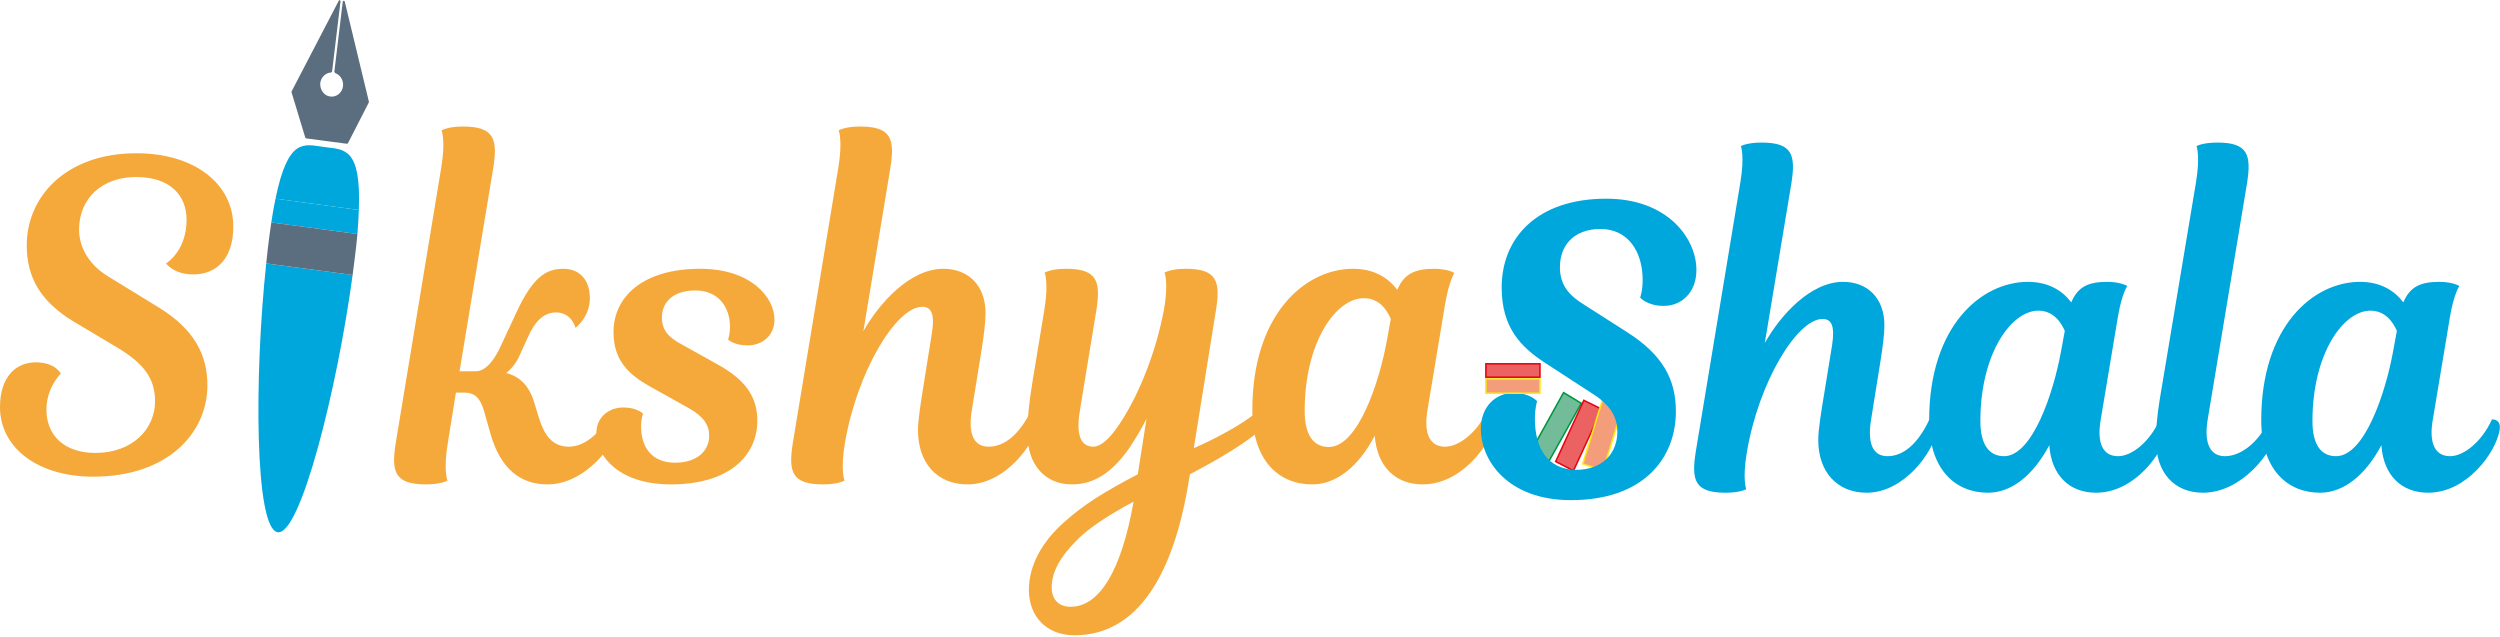 <svg width="793" height="202" viewBox="0 0 793 202" fill="none" xmlns="http://www.w3.org/2000/svg">
<path fill-rule="evenodd" clip-rule="evenodd" d="M452.853 129.723C451.424 137.919 453.745 141.688 458.387 141.688C462.761 141.688 468.653 137.26 471.956 129.817C473.652 129.817 474.812 130.948 474.455 133.397C473.116 140.651 463.832 153.652 451.246 153.652C442.676 153.652 436.784 147.999 436.07 138.202C430.804 148.282 423.662 153.652 416.253 153.652C405.63 153.652 397.239 146.115 397.239 130.1C397.239 99.577 414.021 85.257 429.197 85.257C435.713 85.257 440.266 87.989 443.212 91.946C445.265 87.047 448.568 85.257 454.906 85.257C459.28 85.257 461.333 86.576 461.333 86.576C461.333 86.576 459.637 89.12 458.387 96.468L452.853 129.723ZM439.998 107.585L441.159 101.178C439.998 98.446 437.588 94.584 432.589 94.584C423.841 94.584 413.843 108.338 413.843 130.383C413.843 138.108 416.699 141.782 421.52 141.782C430.714 141.782 437.588 121.245 439.998 107.585Z" fill="#F5A93A"/>
<path d="M491.148 146.586L485.614 143.195L495.969 124.542L501.592 127.933L491.148 146.586Z" fill="#73BC9A" stroke="#009640" stroke-width="0.5"/>
<path d="M499.093 149.318L493.469 146.398L502.396 126.991L508.109 129.817L499.093 149.318Z" fill="#EC6262" stroke="#E30613" stroke-width="0.5"/>
<path d="M508.466 149.318L502.039 147.151L508.377 126.614L514.804 128.781L508.466 149.318Z" fill="#F39D7A" stroke="#FCEA10" stroke-width="0.5"/>
<path d="M516.054 105.324C527.48 112.577 531.586 120.397 531.586 130.477C531.586 145.644 521.053 158.645 498.29 158.645C478.204 158.645 469.724 146.021 469.724 136.035C469.724 128.781 474.634 124.636 480.079 124.636C485.435 124.636 487.578 127.274 487.578 127.274C487.578 127.274 486.863 129.346 486.863 132.832C486.863 142.159 490.88 148.847 499.807 149.036C508.823 149.036 513.019 143.289 513.019 136.977C513.019 132.455 510.966 128.593 505.342 125.013L489.988 115.027C482.4 110.034 476.33 103.91 476.33 91.192C476.33 75.648 487.31 63.025 509.537 63.025C528.997 63.025 538.103 75.648 538.103 85.634C538.103 92.888 533.282 97.033 527.748 97.033C522.481 97.033 520.249 94.395 520.249 94.395C520.249 94.395 521.053 92.323 521.053 88.837C521.053 79.888 516.5 72.634 507.663 72.634C499.093 72.634 494.808 78.004 494.808 84.692C494.808 90.156 497.308 93.453 502.485 96.656L516.054 105.324Z" fill="#00A7DC"/>
<path d="M471.331 124.73V120.208H488.47V124.73H471.331Z" fill="#F39D7A" stroke="#FCEA10" stroke-width="0.5"/>
<path d="M471.331 119.643V115.404H488.47V119.643H471.331Z" fill="#EC6262" stroke="#E30613" stroke-width="0.5"/>
<path d="M25.084 72.822C25.084 78.475 28.208 83.939 34.189 87.613L50.614 97.693C61.684 104.57 65.79 112.672 65.79 122.187C65.79 137.448 53.114 151.202 29.547 151.202C11.783 151.202 0 141.876 0 129.158C0 119.36 5.178 114.933 11.337 114.933C17.586 114.933 19.282 118.513 19.282 118.513C19.282 118.513 14.729 122.94 14.729 129.912C14.729 138.108 20.353 143.666 30.262 143.666C41.956 143.666 49.186 136.129 49.186 127.274C49.186 120.397 45.973 115.498 37.314 110.316L23.388 102.026C12.497 95.432 8.48 87.613 8.48 77.815C8.48 62.553 20.71 48.611 43.295 48.611C61.684 48.611 74.002 58.314 74.002 71.88C74.002 81.489 69.182 87.047 61.237 87.047C55.078 87.047 52.668 83.562 52.668 83.562C52.668 83.562 59.184 79.699 59.184 69.713C59.184 62.083 54.096 56.147 43.116 56.147C32.493 56.147 25.084 62.836 25.084 72.822V72.822Z" fill="#F5A93A"/>
<path d="M142.024 140.651C140.596 149.224 141.935 152.427 141.935 152.427C141.935 152.427 139.971 153.652 135.151 153.652C125.153 153.652 123.992 149.695 125.599 140.086L139.971 53.133C141.399 44.466 140.06 41.357 140.06 41.357C140.06 41.357 142.024 40.132 146.845 40.132C156.753 40.132 158.003 44.089 156.396 53.698L145.773 117.759H150.951C154.432 117.759 157.2 113.331 158.717 110.034L163.805 99.106C168.983 87.989 173.089 85.257 178.713 85.257C183.98 85.257 187.104 88.931 187.104 94.584C187.104 100.613 182.551 104.005 182.551 104.005C182.551 104.005 181.391 99.106 176.392 99.106C172.464 99.106 169.608 101.932 167.287 107.302L165.055 112.201C164.073 114.65 162.466 116.817 160.592 118.324C165.323 119.549 167.912 122.846 169.34 127.274L170.768 131.984C172.643 138.202 175.232 141.687 180.498 141.687C186.122 141.687 191.567 136.129 194.335 129.817C196.031 129.817 197.191 130.948 196.834 133.397C195.674 140.651 185.854 153.652 173.625 153.652C164.966 153.652 158.717 148.565 155.593 137.637L153.54 130.383C152.379 126.52 150.862 124.542 147.291 124.542H144.613L142.024 140.651Z" fill="#F5A93A"/>
<path d="M227.453 115.498C236.915 120.679 240.218 126.238 240.218 133.491C240.218 144.325 231.559 153.652 212.813 153.652C196.209 153.652 189.157 144.608 189.157 137.448C189.157 132.267 193.174 129.252 197.727 129.252C202.19 129.252 203.976 131.231 203.976 131.231C203.976 131.231 203.351 132.738 203.351 135.187C203.351 141.876 206.654 146.68 214.063 146.775C221.472 146.775 224.953 142.724 224.953 138.202C224.953 134.905 223.257 132.173 218.615 129.535L205.939 122.469C199.691 118.889 194.603 114.556 194.603 105.324C194.603 94.301 203.708 85.257 222.097 85.257C238.165 85.257 245.663 94.301 245.663 101.367C245.663 106.548 241.646 109.563 237.183 109.563C232.72 109.563 230.934 107.679 230.934 107.679C230.934 107.679 231.559 106.171 231.559 103.722C231.559 97.316 227.81 92.135 220.579 92.135C213.438 92.135 209.957 95.903 209.957 100.707C209.957 104.664 212.01 107.019 216.294 109.28L227.453 115.498Z" fill="#F5A93A"/>
<path d="M327.254 129.817C328.95 129.817 330.11 130.948 329.664 133.397C328.414 140.651 318.952 153.652 306.901 153.652C297.171 153.652 291.19 146.775 291.19 136.506C291.19 133.02 292.082 127.651 293.153 120.962L295.564 105.889C296.635 99.294 295.296 97.316 292.529 97.316C284.316 97.316 271.908 117.665 267.98 140.651C266.552 149.224 267.891 152.427 267.891 152.427C267.891 152.427 265.927 153.652 261.107 153.652C251.109 153.652 249.948 149.695 251.555 140.086L265.927 53.133C267.355 44.466 266.016 41.357 266.016 41.357C266.016 41.357 267.98 40.132 272.801 40.132C282.799 40.132 283.959 44.089 282.352 53.698L273.872 105.041C278.871 96.185 288.601 85.257 299.224 85.257C307.436 85.257 312.614 90.816 312.614 99.294C312.614 102.309 312.078 106.266 311.453 110.411L308.329 129.723C306.99 137.354 308.686 141.687 313.596 141.687C318.684 141.687 323.504 137.731 327.254 129.817V129.817Z" fill="#F5A93A"/>
<path fill-rule="evenodd" clip-rule="evenodd" d="M378.672 142.159C378.672 142.159 392.062 136.506 399.828 129.817C401.524 129.817 402.684 131.042 402.238 133.02C401.97 134.339 400.542 135.847 397.953 137.919C393.222 141.687 385.009 146.492 377.422 150.449L377.154 152.144C372.066 183.892 360.015 201.509 340.822 201.509C331.985 201.509 326.361 195.574 326.361 187.095C326.361 179.088 330.824 171.645 337.252 165.899C343.679 160.058 350.463 155.913 360.907 150.449L363.675 132.832C361.979 136.223 360.104 139.238 358.319 141.97C352.873 149.789 347.16 153.652 340.019 153.652C331.36 153.652 325.915 147.246 325.915 137.731C325.915 132.738 326.361 128.027 327.521 120.962L331.271 98.258C332.699 89.591 331.36 86.482 331.36 86.482C331.36 86.482 333.324 85.257 338.144 85.257C348.053 85.257 349.303 89.214 347.696 98.823L342.518 130.383C341.179 138.296 343.054 141.687 346.803 141.687C349.66 141.687 353.052 138.013 356.355 132.549C361.443 124.353 366.62 111.918 369.209 98.258C370.727 89.591 369.388 86.482 369.388 86.482C369.388 86.482 371.262 85.257 376.083 85.257C386.081 85.257 387.241 89.214 385.634 98.823L378.672 142.159ZM359.568 159.116C350.999 163.732 345.107 167.689 341.269 171.645C336.18 176.827 333.592 181.537 333.592 186.342C333.592 189.827 335.555 192.465 339.572 192.465C348.767 192.465 355.73 180.972 359.568 159.116V159.116Z" fill="#F5A93A"/>
<path d="M101.586 26.284C101.408 28.451 102.747 30.335 104.71 30.617C106.764 30.9 108.549 29.393 108.817 27.32C108.995 25.436 107.924 23.74 106.317 23.175L106.049 22.798L108.727 0.471L109.085 0.188L109.352 0.471L117.029 32.313L116.94 32.596L110.334 45.502L109.977 45.596L97.123 43.901L96.855 43.712L92.481 29.298V29.016L107.478 0.188L107.835 0L108.013 0.377L105.335 22.704L105.068 22.986C103.282 23.081 101.854 24.494 101.586 26.284V26.284Z" fill="#5A6E7F"/>
<path d="M88.107 168.819C80.787 167.877 80.608 119.455 84.447 83.562L111.852 87.236C107.031 122.94 95.337 169.855 88.107 168.819Z" fill="#00A7DC"/>
<path d="M113.816 66.604L87.393 63.025C91.41 43.429 96.498 45.785 102.836 46.633C109.085 47.48 114.619 46.538 113.816 66.604V66.604Z" fill="#00A7DC"/>
<path d="M113.816 66.604C113.756 68.865 113.607 71.409 113.369 74.235L86.054 70.561C86.47 67.735 86.916 65.223 87.393 63.025L113.816 66.604Z" fill="#00A7DC"/>
<path d="M112.477 82.337C112.298 83.907 112.09 85.54 111.852 87.236L84.447 83.562C84.625 81.866 84.804 80.202 84.982 78.569C85.339 75.648 85.697 73.01 86.054 70.561L113.369 74.235C113.191 76.685 112.834 79.322 112.477 82.337V82.337Z" fill="#5A6E7F"/>
<path d="M612.016 133.02C613.712 133.02 614.873 134.057 614.426 136.506C613.176 143.572 603.893 156.29 592.109 156.29C582.647 156.29 576.755 149.601 576.755 139.615C576.755 136.129 577.648 130.854 578.719 124.353L581.13 109.563C582.111 103.157 580.862 101.178 578.094 101.178C570.06 101.178 557.831 121.15 554.082 143.572C552.653 152.05 553.903 155.159 553.903 155.159C553.903 155.159 552.028 156.29 547.387 156.29C537.567 156.29 536.407 152.427 537.924 143.101L552.028 57.937C553.457 49.459 552.207 46.35 552.207 46.35C552.207 46.35 554.082 45.219 558.724 45.219C568.543 45.219 569.703 49.082 568.186 58.408L559.795 108.809C564.704 100.048 574.256 89.403 584.611 89.403C592.645 89.403 597.733 94.867 597.733 103.157C597.733 106.077 597.198 110.034 596.573 113.991L593.538 132.926C592.288 140.369 593.895 144.702 598.715 144.702C603.714 144.702 608.356 140.84 612.016 133.02V133.02Z" fill="#00A7DC"/>
<path fill-rule="evenodd" clip-rule="evenodd" d="M666.38 132.926C664.951 140.934 667.272 144.702 671.825 144.702C676.199 144.702 681.823 140.274 685.126 133.02C686.822 133.02 687.982 134.057 687.536 136.506C686.286 143.572 677.181 156.29 664.862 156.29C656.471 156.29 650.669 150.826 650.044 141.217C644.777 151.108 637.814 156.29 630.584 156.29C620.229 156.29 611.927 148.941 611.927 133.303C611.927 103.439 628.441 89.403 643.26 89.403C649.597 89.403 654.061 92.04 657.007 95.903C659.06 91.098 662.184 89.403 668.433 89.403C672.718 89.403 674.771 90.722 674.771 90.722C674.771 90.722 673.075 93.077 671.825 100.331L666.38 132.926ZM653.793 111.259L654.954 104.947C653.793 102.309 651.383 98.541 646.562 98.541C637.993 98.541 628.173 112.107 628.173 133.586C628.173 141.122 631.03 144.702 635.672 144.702C644.688 144.702 651.383 124.636 653.793 111.259V111.259Z" fill="#00A7DC"/>
<path d="M696.552 57.937C697.98 49.459 696.731 46.35 696.731 46.35C696.731 46.35 698.605 45.219 703.336 45.219C713.067 45.219 714.227 49.082 712.709 58.408L700.301 132.926C698.962 140.84 701.194 144.702 705.747 144.702C710.835 144.702 716.548 140.274 719.851 133.02C721.458 133.02 722.618 134.057 722.261 136.506C720.922 143.572 711.013 156.29 698.784 156.29C689.946 156.29 683.876 150.26 683.876 139.615C683.876 136.883 684.144 132.267 685.037 126.897L696.552 57.937Z" fill="#00A7DC"/>
<path fill-rule="evenodd" clip-rule="evenodd" d="M771.715 132.926C770.287 140.934 772.608 144.702 777.16 144.702C781.445 144.702 787.158 140.274 790.461 133.02C792.157 133.02 793.318 134.057 792.871 136.506C791.622 143.572 782.516 156.29 770.198 156.29C761.806 156.29 756.004 150.826 755.379 141.217C750.112 151.108 743.15 156.29 735.919 156.29C725.564 156.29 717.262 148.941 717.262 133.303C717.262 103.439 733.776 89.403 748.595 89.403C754.933 89.403 759.396 92.04 762.342 95.903C764.395 91.098 767.52 89.403 773.768 89.403C778.053 89.403 780.106 90.722 780.106 90.722C780.106 90.722 778.41 93.077 777.16 100.331L771.715 132.926ZM759.128 111.259L760.289 104.947C759.128 102.309 756.718 98.541 751.898 98.541C743.328 98.541 733.509 112.107 733.509 133.586C733.509 141.122 736.276 144.702 741.007 144.702C750.023 144.702 756.718 124.636 759.128 111.259V111.259Z" fill="#00A7DC"/>
</svg>
